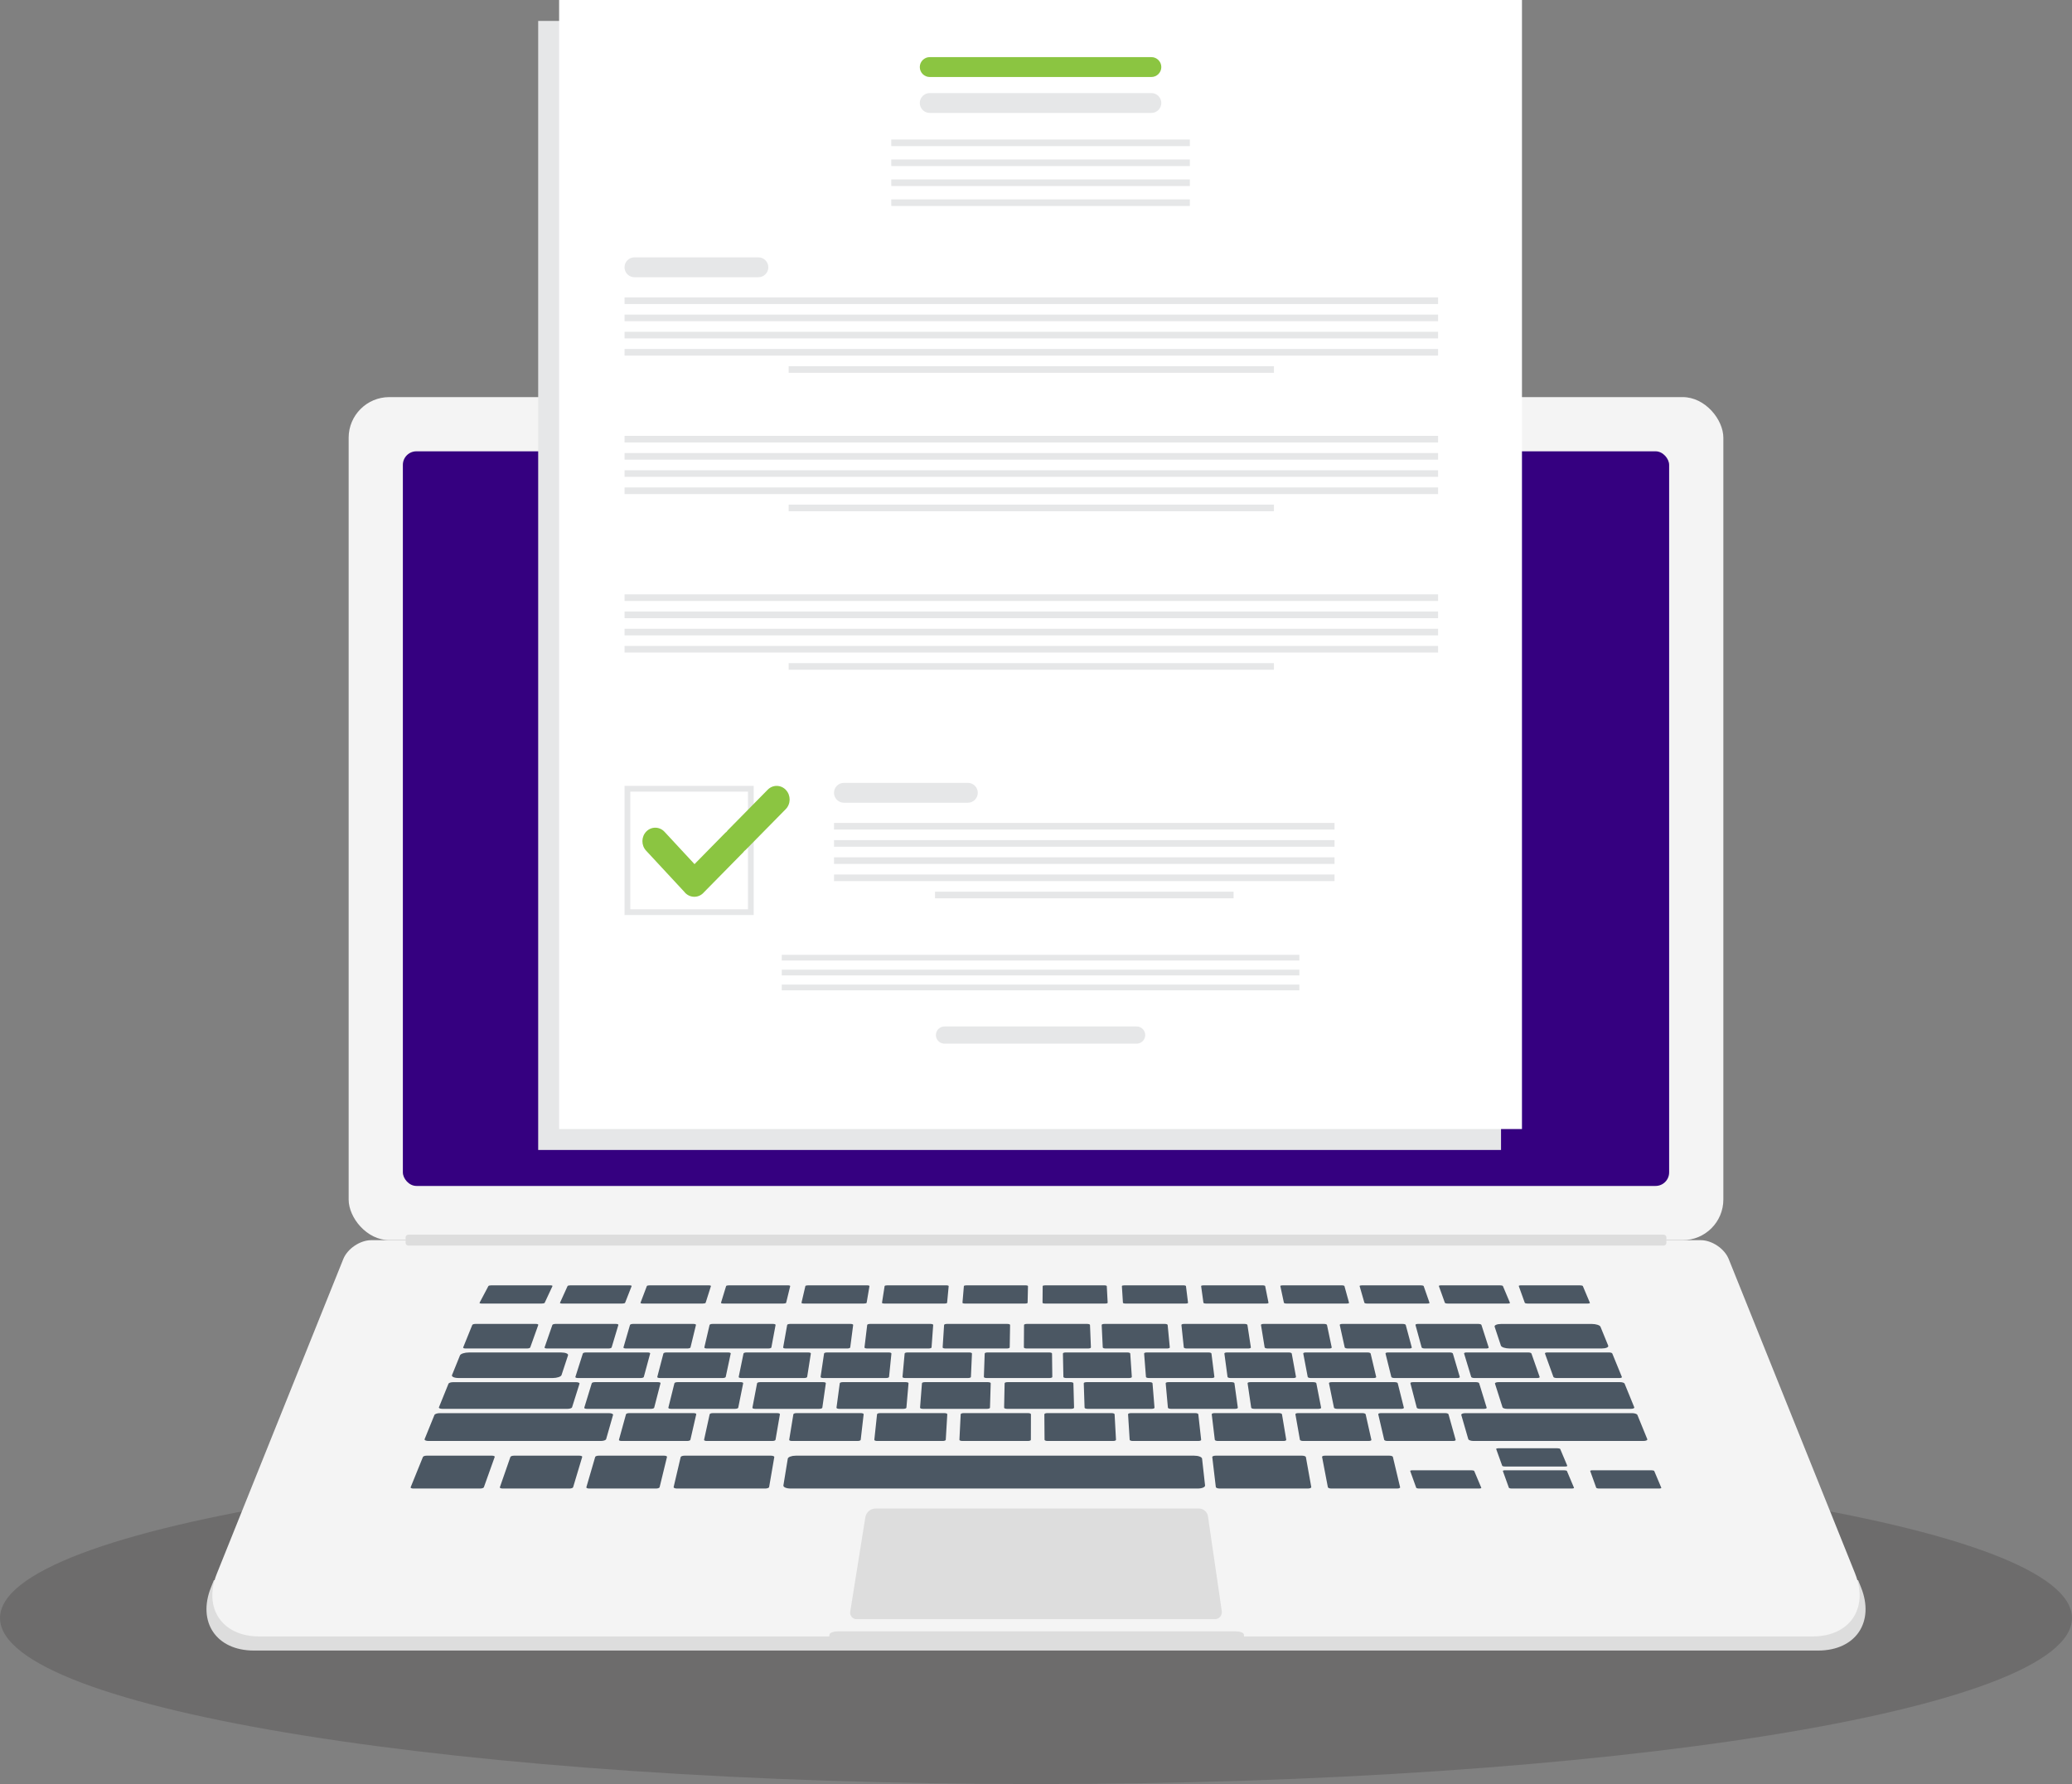<?xml version="1.0" encoding="UTF-8"?> <svg xmlns="http://www.w3.org/2000/svg" viewBox="0 0 654.26 563.48"><rect x="0" y="0" width="654.26" height="563.48" fill="#808080" stroke="none"/><g><g id="Camada_2"><g id="laptop_icon"><path d="M654.26,511.04c0,28.96-146.46,52.43-327.13,52.43S0,540,0,511.04s146.46-52.43,327.13-52.43,327.13,23.48,327.13,52.43Z" fill="#231f20" opacity=".2"></path><path d="M586.73,499.07H67.53c-.56,1.4-.89,2.23-.89,2.23-4.42,11,1.66,20,13.52,20h493.95c11.86,0,17.94-9,13.52-20l-.9-2.23Z" fill="#ddd"></path><path d="M585.78,496.99l-39.92-99.34c-1.32-3.28-5.28-5.96-8.82-5.96H117.22c-3.53,0-7.5,2.68-8.82,5.96l-26.42,65.74-13.5,33.6c-4.39,10.92,1.65,19.86,13.42,19.86h179.93l.11-.65c.09-.53,1.23-.95,2.54-.95h125.79c1.32,0,2.43,.42,2.49,.95l.07,.65h179.52c11.77,0,17.81-8.94,13.42-19.86Z" fill="#f4f4f4"></path><rect x="110.09" y="125.42" width="434.08" height="266.27" rx="12.84" ry="12.84" fill="#f4f4f4"></rect><rect x="127.21" y="142.54" width="399.84" height="232.02" rx="4.28" ry="4.28" fill="#350080"></rect><path d="M383.61,511.39h-113.13c-1.26,0-2.21-1.12-2.01-2.36l4.77-29.8c.26-1.61,1.64-2.79,3.27-2.79h102.04c1.45,0,2.67,1.06,2.88,2.49l4.37,29.97c.17,1.32-.86,2.49-2.19,2.49Z" fill="#ddd"></path><path d="M166.44,425.9h-19.44c-.48,0-.82-.15-.75-.33l2.88-7.11c.07-.17,.51-.32,.99-.32h19.1c.48,0,.81,.14,.75,.32l-2.54,7.11c-.06,.18-.51,.33-.99,.33Z" fill="#4b5763"></path><path d="M202.32,435.23h-19.85c-.49,0-.85-.15-.79-.34l2.36-7.41c.06-.18,.5-.33,.98-.33h19.49c.49,0,.84,.15,.79,.33l-2.01,7.41c-.05,.19-.49,.34-.99,.34Z" fill="#4b5763"></path><path d="M205.57,444.96h-20.27c-.51,0-.87-.16-.81-.36l2.37-7.73c.06-.19,.51-.34,1-.34h19.9c.5,0,.86,.15,.81,.34l-2,7.73c-.05,.2-.5,.36-1.01,.36Z" fill="#4b5763"></path><path d="M216.98,455.11h-20.71c-.52,0-.89-.17-.83-.37l2.23-8.07c.06-.2,.51-.36,1.02-.36h20.33c.51,0,.88,.16,.83,.36l-1.85,8.07c-.05,.21-.5,.37-1.02,.37Z" fill="#4b5763"></path><path d="M151.63,470.13h-21.11c-.56,0-.94-.18-.85-.41l3.88-9.57c.09-.22,.61-.4,1.15-.4h20.66c.55,0,.93,.18,.85,.4l-3.42,9.57c-.08,.23-.6,.41-1.16,.41Z" fill="#4b5763"></path><path d="M179.82,470.13h-21.11c-.56,0-.95-.18-.87-.41l3.33-9.57c.08-.22,.58-.4,1.13-.4h20.66c.55,0,.94,.18,.88,.4l-2.87,9.57c-.07,.23-.58,.41-1.14,.41Z" fill="#4b5763"></path><path d="M207.16,470.13h-21.11c-.56,0-.96-.18-.9-.41l2.79-9.57c.06-.22,.56-.4,1.11-.4h20.66c.55,0,.95,.18,.9,.4l-2.33,9.57c-.06,.23-.56,.41-1.12,.41Z" fill="#4b5763"></path><path d="M241.62,470.13h-27.86c-.64,0-1.11-.21-1.05-.47l2.22-9.46c.06-.25,.61-.45,1.24-.45h27.26c.63,0,1.1,.2,1.06,.45l-1.63,9.46c-.04,.26-.6,.47-1.24,.47Z" fill="#4b5763"></path><path d="M412.99,470.13h-27.86c-.64,0-1.19-.21-1.22-.47l-1.12-9.46c-.03-.25,.46-.45,1.08-.45h27.26c.63,0,1.17,.2,1.22,.45l1.7,9.46c.05,.26-.44,.47-1.08,.47Z" fill="#4b5763"></path><path d="M441.19,470.13h-20.81c-.56,0-1.04-.18-1.09-.41l-1.83-9.58c-.04-.22,.37-.39,.91-.39h20.37c.55,0,1.03,.18,1.08,.39l2.28,9.58c.05,.23-.35,.41-.91,.41Z" fill="#4b5763"></path><path d="M378.18,470.13H249.65c-1.35,0-2.37-.44-2.28-.99l1.38-8.44c.09-.53,1.23-.95,2.54-.95h125.79c1.32,0,2.43,.42,2.49,.95l.94,8.44c.06,.55-.98,.99-2.33,.99Z" fill="#4b5763"></path><path d="M243.88,455.11h-20.71c-.52,0-.9-.17-.85-.37l1.77-8.07c.04-.2,.49-.36,1-.36h20.33c.51,0,.89,.16,.85,.36l-1.39,8.07c-.04,.21-.48,.37-1,.37Z" fill="#4b5763"></path><path d="M270.78,455.11h-20.71c-.52,0-.91-.17-.87-.37l1.32-8.07c.03-.2,.47-.36,.98-.36h20.33c.51,0,.9,.16,.88,.36l-.93,8.07c-.02,.21-.46,.37-.98,.37Z" fill="#4b5763"></path><path d="M297.68,455.11h-20.71c-.52,0-.92-.17-.89-.37l.86-8.07c.02-.2,.45-.36,.95-.36h20.33c.51,0,.91,.16,.9,.36l-.48,8.07c-.01,.21-.44,.37-.96,.37Z" fill="#4b5763"></path><path d="M324.58,455.11h-20.71c-.52,0-.93-.17-.92-.37l.4-8.07c.01-.2,.43-.36,.93-.36h20.33c.51,0,.92,.16,.92,.36l-.02,8.07c0,.21-.42,.37-.94,.37Z" fill="#4b5763"></path><path d="M351.48,455.11h-20.71c-.52,0-.93-.17-.94-.37l-.06-8.07c0-.2,.41-.36,.91-.36h20.33c.51,0,.93,.16,.94,.36l.44,8.07c.01,.21-.4,.37-.91,.37Z" fill="#4b5763"></path><path d="M378.38,455.11h-20.71c-.52,0-.94-.17-.96-.37l-.51-8.07c-.01-.2,.39-.36,.89-.36h20.33c.51,0,.93,.16,.96,.36l.9,8.07c.02,.21-.38,.37-.89,.37Z" fill="#4b5763"></path><path d="M405.28,455.11h-20.71c-.52,0-.96-.17-.98-.37l-.97-8.07c-.02-.2,.37-.36,.87-.36h20.33c.51,0,.94,.16,.98,.36l1.35,8.07c.03,.21-.36,.37-.87,.37Z" fill="#4b5763"></path><path d="M432.18,455.11h-20.71c-.52,0-.96-.17-1-.37l-1.43-8.07c-.03-.2,.35-.36,.85-.36h20.33c.51,0,.95,.16,1,.36l1.81,8.07c.05,.21-.33,.37-.85,.37Z" fill="#4b5763"></path><path d="M232.14,444.96h-20.27c-.5,0-.87-.16-.83-.36l1.92-7.73c.05-.19,.49-.34,.98-.34h19.9c.5,0,.87,.15,.83,.34l-1.56,7.73c-.04,.2-.48,.36-.99,.36Z" fill="#4b5763"></path><path d="M258.7,444.96h-20.27c-.51,0-.88-.16-.85-.36l1.48-7.73c.04-.19,.47-.34,.96-.34h19.9c.5,0,.87,.15,.85,.34l-1.11,7.73c-.03,.2-.46,.36-.97,.36Z" fill="#4b5763"></path><path d="M285.27,444.96h-20.27c-.5,0-.89-.16-.87-.36l1.04-7.73c.02-.19,.45-.34,.94-.34h19.9c.5,0,.88,.15,.87,.34l-.67,7.73c-.02,.2-.44,.36-.95,.36Z" fill="#4b5763"></path><path d="M311.68,444.96h-20.27c-.5,0-.9-.16-.89-.36l.6-7.73c.01-.19,.43-.34,.92-.34h19.9c.5,0,.89,.15,.89,.34l-.23,7.73c0,.2-.42,.36-.92,.36Z" fill="#4b5763"></path><path d="M338.24,444.96h-20.27c-.5,0-.91-.16-.91-.36l.16-7.73c0-.19,.41-.34,.91-.34h19.9c.5,0,.9,.15,.91,.34l.21,7.73c0,.2-.4,.36-.91,.36Z" fill="#4b5763"></path><path d="M363.67,444.96h-20.27c-.51,0-.92-.16-.93-.36l-.26-7.73c0-.19,.39-.34,.88-.34h19.9c.5,0,.91,.15,.93,.34l.63,7.73c.01,.2-.38,.36-.89,.36Z" fill="#4b5763"></path><path d="M390,444.96h-20.27c-.5,0-.93-.16-.95-.36l-.7-7.73c-.02-.19,.37-.34,.87-.34h19.9c.5,0,.92,.15,.94,.34l1.07,7.73c.03,.2-.36,.36-.86,.36Z" fill="#4b5763"></path><path d="M416.32,444.96h-20.27c-.51,0-.94-.16-.97-.36l-1.14-7.73c-.03-.19,.35-.34,.85-.34h19.9c.5,0,.93,.15,.96,.34l1.51,7.73c.04,.2-.34,.36-.84,.36Z" fill="#4b5763"></path><path d="M442.48,444.96h-20.27c-.5,0-.95-.16-.99-.36l-1.58-7.73c-.04-.19,.33-.34,.83-.34h19.9c.5,0,.94,.15,.98,.34l1.94,7.73c.05,.2-.32,.36-.82,.36Z" fill="#4b5763"></path><path d="M468.64,444.96h-20.27c-.51,0-.96-.16-1.01-.36l-2.01-7.73c-.05-.19,.31-.34,.81-.34h19.9c.5,0,.95,.15,1,.34l2.38,7.73c.06,.2-.3,.36-.81,.36Z" fill="#4b5763"></path><path d="M458.81,455.11h-20.71c-.52,0-.97-.17-1.02-.37l-1.88-8.07c-.04-.2,.33-.36,.83-.36h20.33c.51,0,.96,.16,1.02,.36l2.26,8.07c.06,.21-.31,.37-.83,.37Z" fill="#4b5763"></path><path d="M514.99,444.96h-39.14c-.69,0-1.33-.22-1.41-.49l-2.38-7.47c-.08-.26,.4-.47,1.08-.47h38.43c.68,0,1.32,.21,1.42,.47l3.05,7.47c.11,.27-.36,.49-1.06,.49Z" fill="#4b5763"></path><path d="M518.92,455.11h-53.64c-.82,0-1.55-.26-1.65-.58l-2.21-7.64c-.09-.31,.49-.57,1.29-.57h52.64c.8,0,1.56,.25,1.68,.57l3.12,7.64c.13,.32-.42,.58-1.24,.58Z" fill="#4b5763"></path><path d="M179.22,444.96h-39.56c-.7,0-1.17-.22-1.06-.49l3.02-7.46c.11-.26,.75-.47,1.43-.47h38.85c.68,0,1.17,.21,1.09,.47l-2.35,7.46c-.08,.27-.72,.49-1.41,.49Z" fill="#4b5763"></path><path d="M189.75,455.11h-54.42c-.82,0-1.38-.26-1.25-.59l3.1-7.63c.13-.31,.89-.57,1.69-.57h53.41c.81,0,1.39,.26,1.3,.57l-2.18,7.63c-.09,.33-.83,.59-1.66,.59Z" fill="#4b5763"></path><path d="M228.2,435.23h-19.85c-.49,0-.85-.15-.81-.34l1.94-7.41c.05-.18,.48-.33,.96-.33h19.49c.49,0,.85,.15,.81,.33l-1.59,7.41c-.04,.19-.47,.34-.97,.34Z" fill="#4b5763"></path><path d="M253.92,435.23h-19.85c-.49,0-.86-.15-.82-.34l1.52-7.41c.04-.18,.46-.33,.95-.33h19.49c.49,0,.86,.15,.83,.33l-1.17,7.41c-.03,.19-.45,.34-.95,.34Z" fill="#4b5763"></path><path d="M279.8,435.23h-19.85c-.49,0-.87-.15-.84-.34l1.1-7.41c.03-.18,.44-.33,.93-.33h19.49c.49,0,.86,.15,.85,.33l-.75,7.41c-.02,.19-.43,.34-.93,.34Z" fill="#4b5763"></path><path d="M305.68,435.23h-19.85c-.49,0-.88-.15-.86-.34l.68-7.41c.02-.18,.42-.33,.91-.33h19.49c.48,0,.87,.15,.86,.33l-.33,7.41c0,.19-.41,.34-.91,.34Z" fill="#4b5763"></path><path d="M331.4,435.23h-19.85c-.49,0-.89-.15-.88-.34l.26-7.41c0-.18,.4-.33,.89-.33h19.49c.48,0,.88,.15,.88,.33l.09,7.41c0,.19-.4,.34-.89,.34Z" fill="#4b5763"></path><path d="M356.53,435.23h-19.85c-.5,0-.9-.15-.9-.34l-.15-7.41c0-.18,.39-.33,.87-.33h19.49c.48,0,.89,.15,.9,.33l.5,7.41c.01,.19-.38,.34-.87,.34Z" fill="#4b5763"></path><path d="M382.62,435.23h-19.85c-.49,0-.91-.15-.92-.34l-.58-7.41c-.02-.18,.37-.33,.85-.33h19.49c.49,0,.9,.15,.92,.33l.93,7.41c.02,.19-.36,.34-.85,.34Z" fill="#4b5763"></path><path d="M408.4,435.23h-19.85c-.49,0-.91-.15-.94-.34l-1-7.41c-.02-.18,.35-.33,.84-.33h19.49c.48,0,.91,.15,.94,.33l1.35,7.41c.03,.19-.34,.34-.83,.34Z" fill="#4b5763"></path><path d="M433.74,435.23h-19.85c-.5,0-.92-.15-.96-.34l-1.41-7.41c-.04-.18,.33-.33,.82-.33h19.49c.48,0,.91,.15,.96,.33l1.76,7.41c.04,.19-.32,.34-.81,.34Z" fill="#4b5763"></path><path d="M460.15,435.23h-19.84c-.5,0-.93-.15-.98-.34l-1.84-7.41c-.04-.18,.31-.33,.8-.33h19.49c.49,0,.92,.15,.98,.33l2.19,7.41c.06,.19-.3,.34-.79,.34Z" fill="#4b5763"></path><path d="M485.4,435.23h-19.85c-.49,0-.94-.15-1-.34l-2.25-7.41c-.05-.18,.29-.33,.78-.33h19.49c.49,0,.93,.15,1,.33l2.6,7.41c.07,.19-.28,.34-.77,.34Z" fill="#4b5763"></path><path d="M511.38,435.23h-19.85c-.49,0-.95-.15-1.02-.34l-2.67-7.41c-.07-.18,.28-.33,.76-.33h19.49c.49,0,.94,.15,1.01,.33l3.03,7.41c.08,.19-.26,.34-.75,.34Z" fill="#4b5763"></path><path d="M192.15,425.9h-19.44c-.48,0-.83-.15-.76-.33l2.47-7.11c.06-.17,.5-.32,.97-.32h19.1c.48,0,.82,.14,.77,.32l-2.13,7.11c-.05,.18-.49,.33-.97,.33Z" fill="#4b5763"></path><path d="M217.08,425.9h-19.44c-.48,0-.83-.15-.78-.33l2.07-7.11c.05-.17,.48-.32,.95-.32h19.1c.48,0,.83,.14,.78,.32l-1.73,7.11c-.04,.18-.47,.33-.96,.33Z" fill="#4b5763"></path><path d="M242.64,425.9h-19.44c-.48,0-.84-.15-.8-.33l1.66-7.11c.04-.17,.46-.32,.94-.32h19.1c.48,0,.83,.14,.8,.32l-1.33,7.11c-.03,.18-.45,.33-.94,.33Z" fill="#4b5763"></path><path d="M267.55,425.9h-19.44c-.48,0-.85-.15-.82-.33l1.27-7.11c.03-.17,.44-.32,.92-.32h19.1c.48,0,.84,.14,.82,.32l-.93,7.11c-.02,.18-.44,.33-.92,.33Z" fill="#4b5763"></path><path d="M293.25,425.9h-19.44c-.48,0-.86-.15-.84-.33l.86-7.11c.02-.17,.42-.32,.9-.32h19.1c.48,0,.85,.14,.84,.32l-.52,7.11c-.01,.18-.42,.33-.9,.33Z" fill="#4b5763"></path><path d="M317.95,425.9h-19.44c-.48,0-.87-.15-.86-.33l.46-7.11c.01-.17,.41-.32,.88-.32h19.1c.48,0,.86,.14,.86,.32l-.12,7.11c0,.18-.4,.33-.88,.33Z" fill="#4b5763"></path><path d="M343.61,425.9h-19.44c-.48,0-.87-.15-.87-.33l.05-7.11c0-.17,.39-.32,.86-.32h19.1c.48,0,.87,.14,.87,.32l.29,7.11c0,.18-.38,.33-.86,.33Z" fill="#4b5763"></path><path d="M368.54,425.9h-19.44c-.48,0-.88-.15-.89-.33l-.34-7.11c0-.17,.37-.32,.84-.32h19.1c.48,0,.87,.14,.89,.32l.68,7.11c.02,.18-.36,.33-.84,.33Z" fill="#4b5763"></path><path d="M394.15,425.9h-19.44c-.49,0-.89-.15-.91-.33l-.75-7.11c-.02-.17,.35-.32,.83-.32h19.1c.48,0,.88,.14,.91,.32l1.09,7.11c.03,.18-.34,.33-.83,.33Z" fill="#4b5763"></path><path d="M419.7,425.9h-19.44c-.48,0-.9-.15-.93-.33l-1.16-7.11c-.03-.17,.33-.32,.81-.32h19.1c.48,0,.89,.14,.93,.32l1.5,7.11c.04,.18-.32,.33-.81,.33Z" fill="#4b5763"></path><path d="M445,425.9h-19.44c-.48,0-.91-.15-.95-.33l-1.57-7.11c-.04-.17,.32-.32,.79-.32h19.1c.48,0,.9,.14,.95,.32l1.91,7.11c.05,.18-.3,.33-.79,.33Z" fill="#4b5763"></path><path d="M469.31,425.9h-19.44c-.48,0-.92-.15-.97-.33l-1.95-7.11c-.05-.17,.3-.32,.77-.32h19.1c.47,0,.91,.14,.96,.32l2.29,7.11c.06,.18-.29,.33-.77,.33Z" fill="#4b5763"></path><path d="M505.74,425.9h-29.07c-1.34,0-2.57-.4-2.74-.9l-1.98-5.97c-.16-.49,.78-.88,2.1-.88h28.57c1.32,0,2.55,.39,2.75,.88l2.44,5.97c.2,.5-.72,.9-2.07,.9Z" fill="#4b5763"></path><path d="M171.01,411.71h-18.87c-.47,0-.79-.11-.72-.24l2.8-5.29c.07-.13,.5-.23,.96-.23h18.55c.46,0,.79,.11,.73,.23l-2.47,5.29c-.06,.14-.49,.24-.96,.24Z" fill="#4b5763"></path><path d="M196.44,411.71h-18.88c-.47,0-.8-.11-.74-.24l2.4-5.29c.06-.13,.48-.23,.94-.23h18.55c.46,0,.8,.11,.74,.23l-2.07,5.29c-.05,.14-.48,.24-.95,.24Z" fill="#4b5763"></path><path d="M221.88,411.71h-18.88c-.47,0-.81-.11-.76-.24l2.01-5.29c.05-.13,.46-.23,.93-.23h18.55c.46,0,.8,.11,.76,.23l-1.68,5.29c-.04,.14-.46,.24-.93,.24Z" fill="#4b5763"></path><path d="M247.31,411.71h-18.87c-.47,0-.82-.11-.78-.24l1.62-5.29c.04-.13,.45-.23,.91-.23h18.55c.46,0,.81,.11,.78,.23l-1.29,5.29c-.03,.14-.44,.24-.91,.24Z" fill="#4b5763"></path><path d="M272.75,411.71h-18.87c-.47,0-.83-.11-.8-.24l1.23-5.29c.03-.13,.43-.23,.89-.23h18.55c.46,0,.82,.11,.8,.23l-.9,5.29c-.02,.14-.42,.24-.89,.24Z" fill="#4b5763"></path><path d="M298.18,411.71h-18.87c-.47,0-.83-.11-.81-.24l.83-5.29c.02-.13,.41-.23,.87-.23h18.55c.46,0,.83,.11,.81,.23l-.5,5.29c-.01,.14-.4,.24-.87,.24Z" fill="#4b5763"></path><path d="M323.61,411.71h-18.87c-.47,0-.84-.11-.83-.24l.45-5.29c.01-.13,.39-.23,.86-.23h18.55c.46,0,.83,.11,.83,.23l-.12,5.29c0,.14-.39,.24-.86,.24Z" fill="#4b5763"></path><path d="M348.91,411.71h-18.87c-.47,0-.85-.11-.85-.24l.05-5.29c0-.13,.38-.23,.84-.23h18.55c.46,0,.84,.11,.85,.23l.28,5.29c0,.14-.37,.24-.84,.24Z" fill="#4b5763"></path><path d="M374.32,411.71h-18.87c-.47,0-.86-.11-.87-.24l-.33-5.29c0-.13,.36-.23,.82-.23h18.54c.46,0,.85,.11,.87,.23l.66,5.29c.02,.14-.35,.24-.82,.24Z" fill="#4b5763"></path><path d="M399.76,411.71h-18.87c-.47,0-.86-.11-.89-.24l-.73-5.29c-.02-.13,.34-.23,.8-.23h18.54c.46,0,.86,.11,.88,.23l1.06,5.29c.03,.14-.33,.24-.8,.24Z" fill="#4b5763"></path><path d="M425.19,411.71h-18.88c-.47,0-.87-.11-.9-.24l-1.13-5.29c-.03-.13,.33-.23,.79-.23h18.55c.46,0,.86,.11,.9,.23l1.46,5.29c.04,.14-.31,.24-.78,.24Z" fill="#4b5763"></path><path d="M450.63,411.71h-18.88c-.47,0-.88-.11-.92-.24l-1.52-5.29c-.04-.13,.31-.23,.77-.23h18.54c.46,0,.87,.11,.92,.23l1.85,5.29c.05,.14-.3,.24-.77,.24Z" fill="#4b5763"></path><path d="M476.05,411.71h-18.87c-.47,0-.89-.11-.94-.24l-1.9-5.29c-.05-.13,.29-.23,.75-.23h18.54c.46,0,.88,.11,.93,.23l2.23,5.29c.05,.14-.28,.24-.75,.24Z" fill="#4b5763"></path><path d="M494.15,463.18h-18.87c-.47,0-.89-.11-.94-.24l-1.9-5.29c-.05-.13,.29-.24,.75-.24h18.54c.46,0,.88,.11,.93,.24l2.23,5.29c.05,.13-.28,.24-.75,.24Z" fill="#4b5763"></path><path d="M496.26,470.13h-18.87c-.47,0-.89-.11-.94-.24l-1.9-5.29c-.05-.13,.29-.24,.75-.24h18.55c.46,0,.88,.11,.93,.24l2.23,5.29c.05,.14-.28,.24-.75,.24Z" fill="#4b5763"></path><path d="M467,470.13h-18.87c-.47,0-.89-.11-.94-.24l-1.9-5.29c-.05-.13,.29-.24,.75-.24h18.54c.46,0,.88,.11,.93,.24l2.23,5.29c.06,.14-.28,.24-.75,.24Z" fill="#4b5763"></path><path d="M523.85,470.13h-18.88c-.47,0-.89-.11-.94-.24l-1.9-5.29c-.05-.13,.29-.24,.75-.24h18.54c.46,0,.88,.11,.93,.24l2.23,5.29c.05,.14-.28,.24-.75,.24Z" fill="#4b5763"></path><path d="M501.28,411.71h-18.87c-.47,0-.89-.11-.94-.24l-1.9-5.29c-.05-.13,.29-.23,.75-.23h18.54c.46,0,.88,.11,.94,.23l2.23,5.29c.06,.14-.28,.24-.75,.24Z" fill="#4b5763"></path><path d="M174.51,435.23h-29.68c-1.37,0-2.31-.42-2.1-.94l2.52-6.22c.21-.5,1.46-.91,2.81-.91h29.16c1.35,0,2.31,.41,2.14,.91l-2.05,6.22c-.17,.52-1.42,.94-2.8,.94Z" fill="#4b5763"></path><path d="M128.92,389.96h396.41c.47,0,.86,.38,.86,.86v1.71c0,.47-.38,.86-.86,.86H128.93c-.47,0-.86-.38-.86-.86v-1.71c0-.47,.38-.86,.86-.86Z" fill="#ddd"></path></g><g id="contract"><rect x="169.94" y="6.61" width="304.03" height="356.59" fill="#e6e7e8"></rect><g><rect x="176.55" width="304.03" height="356.59" fill="#fff"></rect><g><rect x="197.21" y="137.66" width="256.88" height="2.09" fill="#e6e7e8"></rect><rect x="197.21" y="143.09" width="256.88" height="2.09" fill="#e6e7e8"></rect><rect x="197.21" y="148.52" width="256.88" height="2.09" fill="#e6e7e8"></rect><rect x="197.21" y="153.95" width="256.88" height="2.09" fill="#e6e7e8"></rect><rect x="249.03" y="159.38" width="153.23" height="2.09" fill="#e6e7e8"></rect></g><g><rect x="197.21" y="187.72" width="256.88" height="2.09" fill="#e6e7e8"></rect><rect x="197.21" y="193.15" width="256.88" height="2.09" fill="#e6e7e8"></rect><rect x="197.21" y="198.58" width="256.88" height="2.09" fill="#e6e7e8"></rect><rect x="197.21" y="204.01" width="256.88" height="2.09" fill="#e6e7e8"></rect><rect x="249.03" y="209.44" width="153.23" height="2.09" fill="#e6e7e8"></rect></g><g><g><rect x="197.21" y="93.93" width="256.88" height="2.09" fill="#e6e7e8"></rect><rect x="197.21" y="99.36" width="256.88" height="2.09" fill="#e6e7e8"></rect><rect x="197.21" y="104.79" width="256.88" height="2.09" fill="#e6e7e8"></rect><rect x="197.21" y="110.22" width="256.88" height="2.09" fill="#e6e7e8"></rect><rect x="249.03" y="115.65" width="153.23" height="2.09" fill="#e6e7e8"></rect></g><path d="M239.47,81.28h-39.13c-1.73,0-3.14,1.41-3.14,3.14s1.41,3.14,3.14,3.14h39.13c1.73,0,3.14-1.41,3.14-3.14s-1.41-3.14-3.14-3.14Z" fill="#e6e7e8"></path></g><g><g><g><rect x="263.35" y="259.91" width="158.05" height="2.09" fill="#e6e7e8"></rect><rect x="263.35" y="265.34" width="158.05" height="2.09" fill="#e6e7e8"></rect><rect x="263.35" y="270.77" width="158.05" height="2.09" fill="#e6e7e8"></rect><rect x="263.35" y="276.2" width="158.05" height="2.09" fill="#e6e7e8"></rect><rect x="295.24" y="281.63" width="94.28" height="2.09" fill="#e6e7e8"></rect></g><path d="M305.61,247.25h-39.13c-1.73,0-3.14,1.41-3.14,3.14s1.41,3.14,3.14,3.14h39.13c1.73,0,3.14-1.41,3.14-3.14s-1.41-3.14-3.14-3.14Z" fill="#e6e7e8"></path></g><g><path d="M197.21,248.21v40.78h40.78v-40.78h-40.78Zm38.97,38.97h-37.16v-37.16h37.16v37.16Z" fill="#e6e7e8"></path><path d="M248.18,249.51c-1.57-1.69-4.15-1.74-5.76-.1l-12.66,12.86c-.13,.14-.22,.28-.34,.43-.14,.11-.28,.21-.4,.33l-9.72,9.89-9.46-10.2c-1.57-1.7-4.15-1.74-5.76-.1-1.61,1.64-1.65,4.34-.08,6.03l12.19,13.14s.06,.1,.1,.14c.79,.85,1.83,1.28,2.88,1.3,1.05,.02,2.1-.38,2.91-1.2,.04-.04,.07-.09,.11-.13l12.52-12.73c.13-.12,.23-.27,.33-.41,.14-.11,.28-.21,.41-.34l12.65-12.86c1.62-1.64,1.65-4.34,.08-6.04Z" fill="#8bc541"></path></g></g><g><g><rect x="281.43" y="44.06" width="94.28" height="2.09" fill="#e6e7e8"></rect><rect x="281.43" y="50.37" width="94.28" height="2.09" fill="#e6e7e8"></rect><rect x="281.43" y="56.67" width="94.28" height="2.09" fill="#e6e7e8"></rect><rect x="281.43" y="62.97" width="94.28" height="2.09" fill="#e6e7e8"></rect></g><g><path d="M363.56,18.04h-69.98c-1.73,0-3.14,1.41-3.14,3.14s1.41,3.14,3.14,3.14h69.98c1.73,0,3.14-1.41,3.14-3.14s-1.41-3.14-3.14-3.14Z" fill="#8bc541"></path><path d="M363.56,29.39h-69.98c-1.73,0-3.14,1.41-3.14,3.14s1.41,3.14,3.14,3.14h69.98c1.73,0,3.14-1.41,3.14-3.14s-1.41-3.14-3.14-3.14Z" fill="#e6e7e8"></path></g></g><g><g><rect x="246.85" y="301.56" width="163.44" height="1.81" fill="#e6e7e8"></rect><rect x="246.85" y="306.26" width="163.44" height="1.81" fill="#e6e7e8"></rect><rect x="246.85" y="310.97" width="163.44" height="1.81" fill="#e6e7e8"></rect></g><path d="M358.9,324.19h-60.66c-1.5,0-2.72,1.22-2.72,2.72s1.22,2.72,2.72,2.72h60.66c1.5,0,2.72-1.22,2.72-2.72s-1.22-2.72-2.72-2.72Z" fill="#e6e7e8"></path></g></g></g></g></g></svg> 